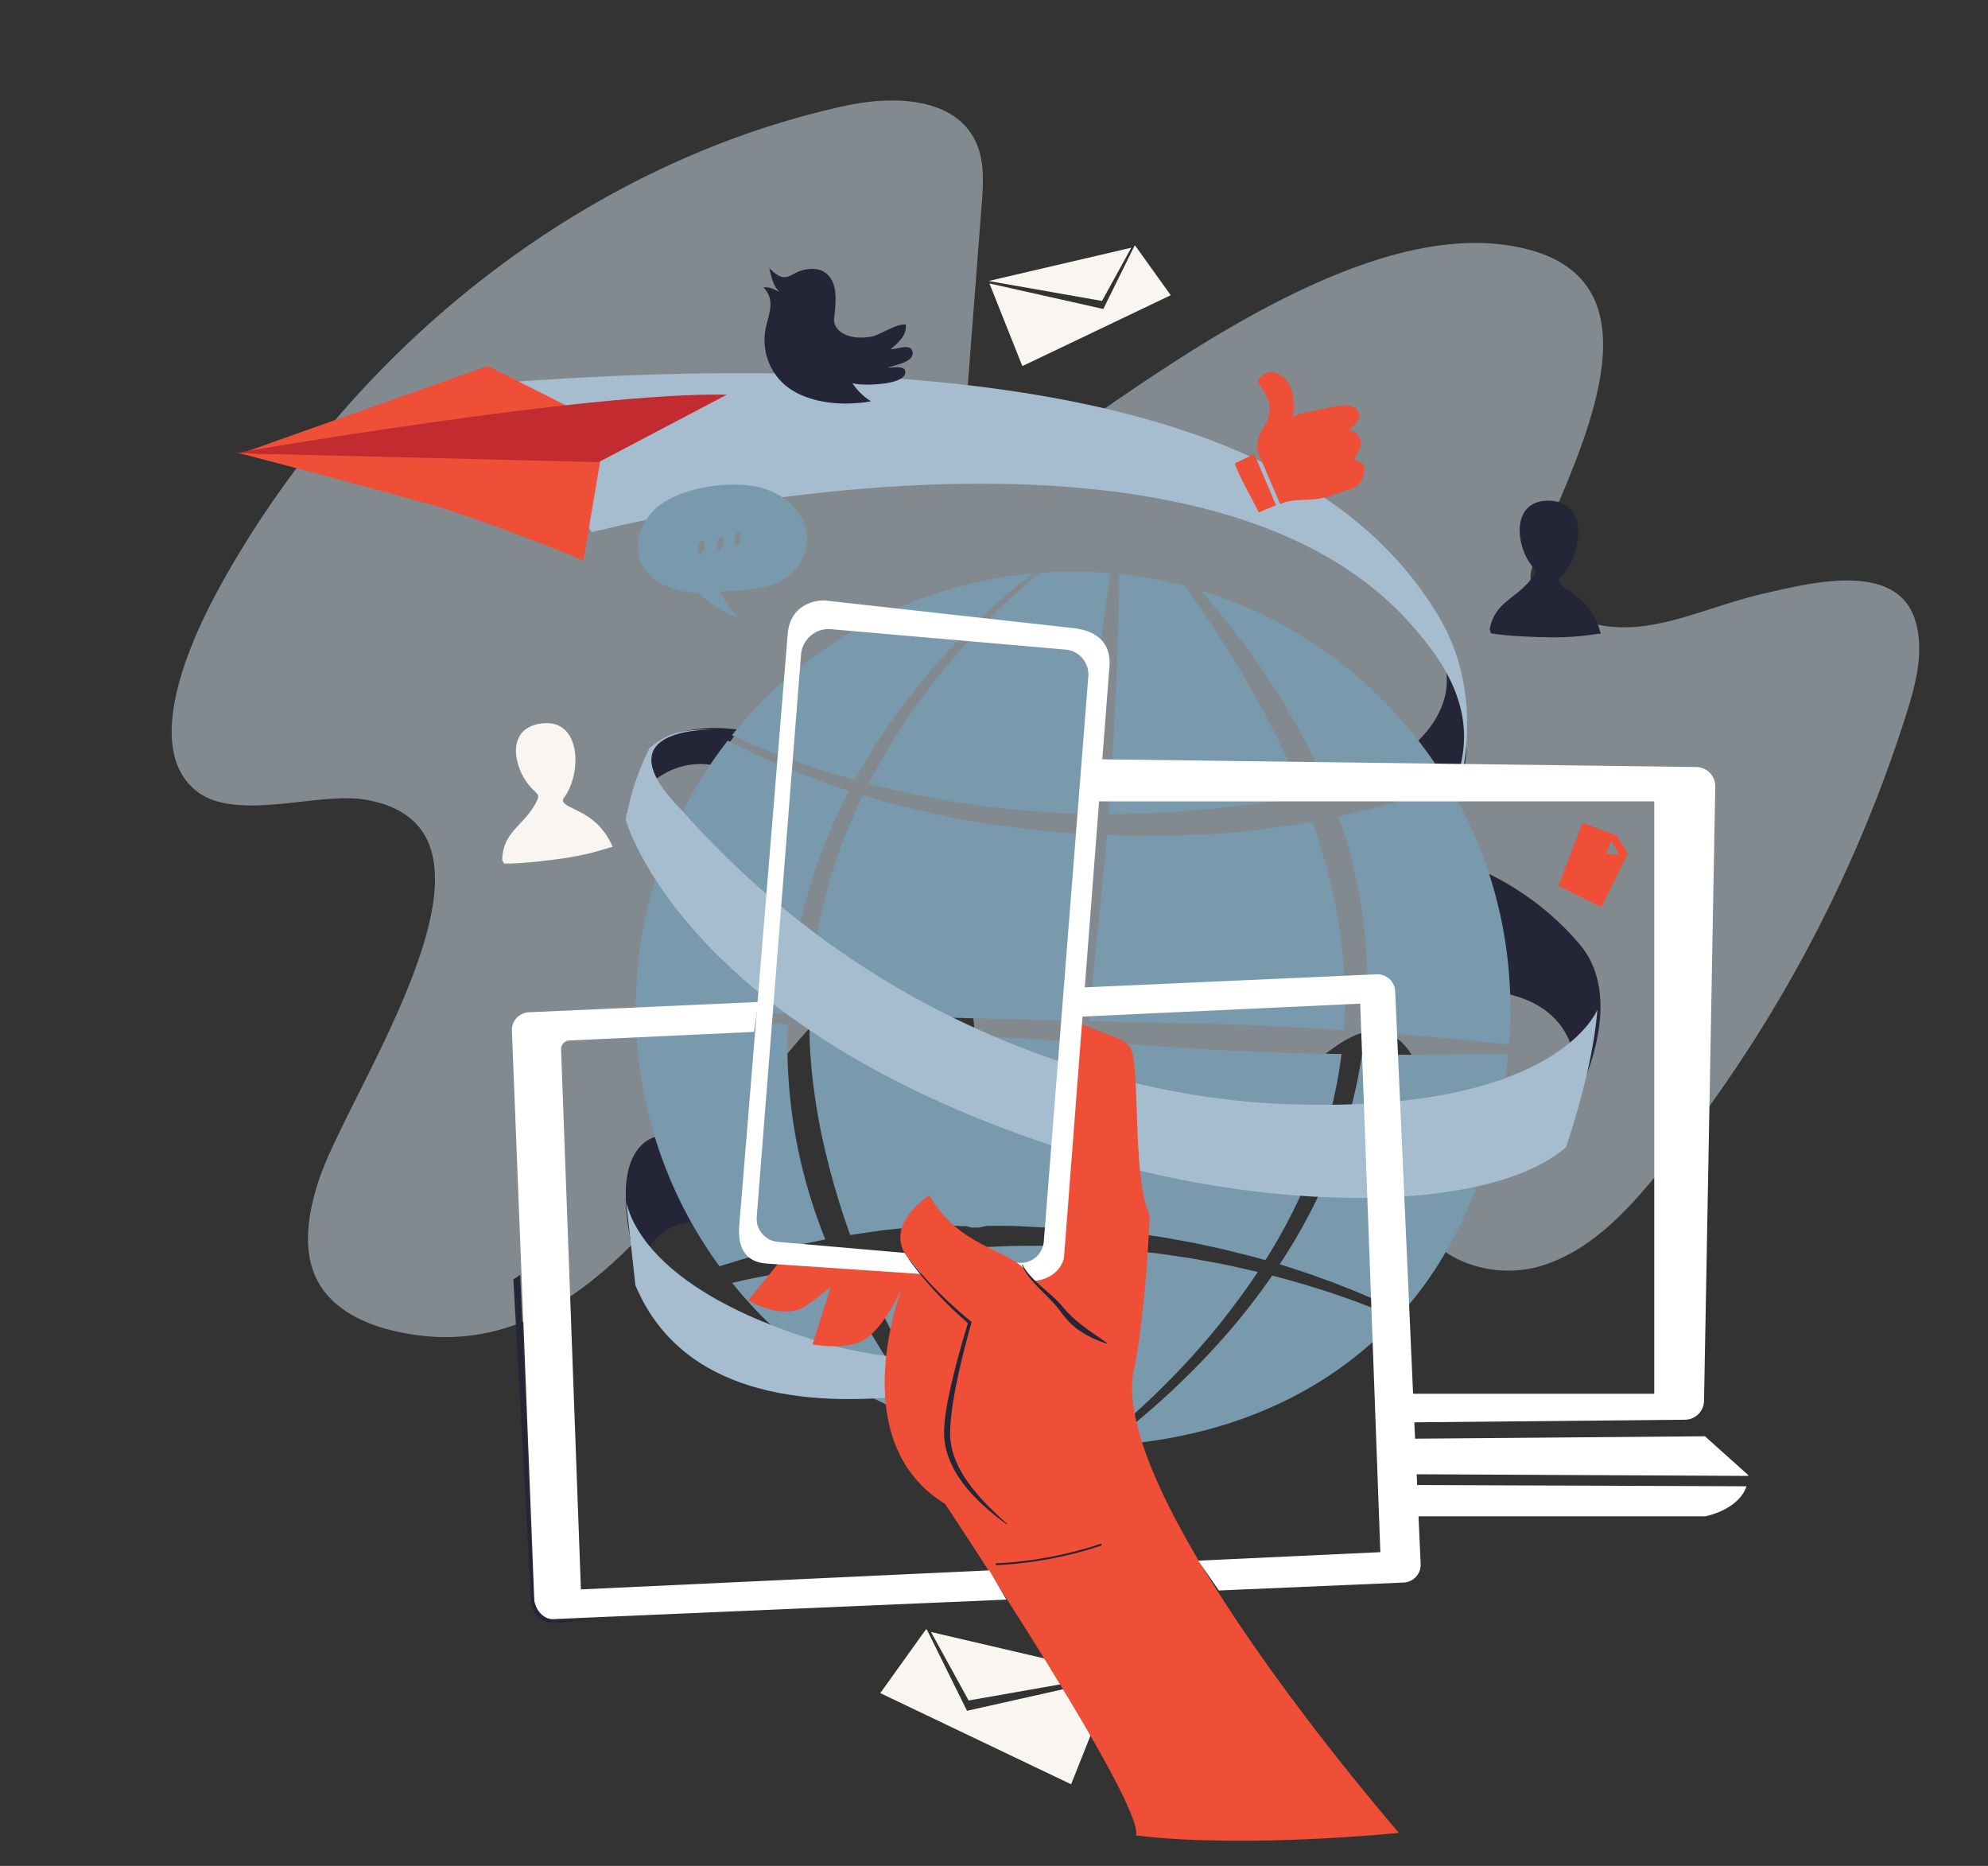 <svg xmlns="http://www.w3.org/2000/svg" xmlns:xlink="http://www.w3.org/1999/xlink" width="1064.225" height="998.604" viewBox="0 0 1064.225 998.604">
  <rect x="0" y="0" width="1064.225" height="998.604" fill="#333333" stroke="none"/>
  <defs>
    <clipPath id="clip-path">
      <path id="Path_252" data-name="Path 252" d="M2874.5,849.754l13.173-138.62,188.233,6.571,32.8,375.784-116.834-.839-43.044-62.019-110,7.516,31.428,53.629-332.738-2.386-4.1-344.354,185.842-27.33-9.565,65.591Z" fill="none"/>
    </clipPath>
    <clipPath id="clip-path-2">
      <path id="Path_261" data-name="Path 261" d="M3051.679,1108.636l-10.1-369.045-153.311,3.671,11.017-197.376,389.243,5.507,86.294,554.489Z" fill="none"/>
    </clipPath>
  </defs>
  <path id="Path_211" data-name="Path 211" d="M2762.9,256.659c25.273-5.525,57.838-4.841,69.56,18.221,5.341,10.508,4.564,22.948,3.659,34.7l-7.5,97.343c-.77,10-1.211,21.12,5.169,28.862,12.527,15.2,36.852,4.517,53.052-6.685,58.024-40.123,154.26-108.591,229.884-97.96,95.23,13.389,34.334,118.764,15.276,168.95-1.405,3.7-2.666,7.7-1.787,11.558,1.069,4.694,5.043,8.114,9.011,10.841,40.814,28.042,74.8,4.328,116.766-5.107,23.9-5.373,71.475-17.874,80.365,16.281,4.169,16.017-.32,32.9-5.313,48.679a743.061,743.061,0,0,1-132.91,245.581c-17.22,21.052-36.987,42.055-63.078,49.734s-59.543-3.574-67.073-29.709c-5.028-17.45,2.318-35.771,4.2-53.833s-6.29-40.866-24.405-42.14c-8.034-.565-15.652,3.49-22.258,8.1-35.772,24.955-58.489,70.078-100.6,81.437-37.63,10.15-81.043-16.107-89.526-54.148-4.236-18.995-.768-39.374-7.065-57.789-17.569-51.378-55.54-8.582-75.844,11.728-64.444,64.465-121.235,197.642-231.914,170.755-15.413-3.744-30.989-11.231-39.044-24.9-9.543-16.189-6.272-36.769-.548-54.668,15.717-49.155,116.146-190.432,24.1-204.665-24.659-3.813-68.266,12.123-89.253-4.414-29.6-23.321-2.567-81.784,11.376-107.414C2496.691,388.26,2621.584,287.553,2762.9,256.659Z" transform="translate(-2310.6 -200)" fill="#bdccd4" opacity="0.57"/>
  <g id="Group_165" data-name="Group 165" transform="translate(-2310.6 -200)">
    <g id="Group_156" data-name="Group 156">
      <path id="Path_212" data-name="Path 212" d="M2646.06,635.374s4.514-22.287,15.517-37.239c10.156-7.618,26.962-10.046,44.573-7.618l-13.965,19.045S2664.68,602.366,2646.06,635.374Z" fill="#242638"/>
      <path id="Path_213" data-name="Path 213" d="M3080.24,545.661s16.251,24.266-10.436,50.781l19.579,30.183S3108.17,596.442,3080.24,545.661Z" fill="#242638"/>
      <path id="Path_214" data-name="Path 214" d="M3153.595,789.41s29.062-52.472,2.823-83.787-58.963-42.319-58.963-42.319v66.863S3162.9,725.089,3153.595,789.41Z" fill="#242638"/>
      <path id="Path_215" data-name="Path 215" d="M2653.4,884.766s-1.694-32.162,37.24-31.594l-22.006-45.705S2629.129,802.389,2653.4,884.766Z" fill="#242638"/>
      <g id="Group_152" data-name="Group 152">
        <path id="Path_216" data-name="Path 216" d="M2917.545,635.6c7.632-.365,15.238-.559,22.761-1.132q5.637-.481,11.227-.962c3.721-.368,7.436-.521,11.1-1.027,7.338-.935,14.607-1.586,21.723-2.523,7.116-.971,14.1-2.011,20.964-2.846,1-.152,1.982-.32,2.97-.482q-3.019-7.7-6.231-15.065c-1.5-3.688-3.25-7.206-4.89-10.711s-3.259-6.958-5.045-10.263q-2.558-5.023-5.033-9.868-2.646-4.759-5.19-9.338-1.279-2.289-2.529-4.526-1.317-2.2-2.6-4.356-2.561-4.326-4.993-8.451-5.122-8.1-9.693-15.346-4.781-7.112-8.923-13.28c-2.77-4.1-5.451-7.774-7.8-11.15-.155-.222-.3-.429-.454-.648a233.619,233.619,0,0,0-35.156-6.433c-.007.483-.012.95-.016,1.447-.051,3.491-.107,7.355-.17,11.559-.1,4.2-.211,8.75-.329,13.607-.091,4.861-.325,10.018-.5,15.464s-.376,11.168-.671,17.135c-.273,5.968-.558,12.185-.851,18.617-.363,6.427-.74,13.074-1.126,19.9-.531,9.907-1.229,20.205-2.021,30.782C2908.566,635.7,2913.061,635.671,2917.545,635.6Z" fill="#7999ad"/>
        <path id="Path_217" data-name="Path 217" d="M2986.1,643.955c-7.3.839-14.753,1.465-22.286,2.112-3.76.392-7.576.434-11.394.617q-5.73.228-11.516.458l-2.891.111-2.9,0-5.817.006q-5.82.028-11.677.048c-4.8-.1-9.61-.261-14.421-.432-.027.33-.051.653-.078.985-1.259,14.871-2.775,30.22-4.414,45.812-1.564,15.6-3.158,31.439-4.748,47.28q-.27,2.794-.542,5.583c13.428.295,26.838.589,40.061.881,15.674.274,31.095.637,46.008,1.2,14.914.634,29.322,1.35,42.976,2.291,2.553.168,5.05.328,7.546.494a237.44,237.44,0,0,0-.668-40.923,293.683,293.683,0,0,0-10.252-52.07c-1.809-6.378-3.808-12.613-5.939-18.706-1.874.367-3.729.739-5.632,1.092C3000.539,641.92,2993.374,642.887,2986.1,643.955Z" fill="#7999ad"/>
        <path id="Path_218" data-name="Path 218" d="M2745.216,773.835a330.571,330.571,0,0,0,8.4,47.208,400.968,400.968,0,0,0,12.135,39.934c5.563-.845,11.2-1.639,16.933-2.484,7.3-.841,14.751-1.462,22.286-2.115,3.758-.39,7.574-.432,11.394-.615,3.82-.153,7.658.607,11.512.451l2.894.8h2.9c1.936,0,3.875-.914,5.819-.92,3.88-.016,7.774-.007,11.675-.022,7.8.174,15.626.942,23.445.942h1.07c.468-9.222.949-15.4,1.437-23.065,1.588-24.5,3.261-50.609,4.951-76.69-30.639-1.758-61.211-3.649-89.934-5.3-14.905-.87-29.308-1.774-42.968-2.571-1.786-.112-3.524-.252-5.288-.363Q2743.972,761.546,2745.216,773.835Z" fill="#7999ad"/>
        <path id="Path_219" data-name="Path 219" d="M2753.67,675.41a274.071,274.071,0,0,0-8.875,48.883q-.759,9.253-.9,18.521l5.53.117c13.678.336,28.1.689,43.027,1.057l90.3,2.305q.2-3.1.4-6.206c.973-15.894,1.944-31.788,2.9-47.433.887-15.652,1.853-31.047,3-45.928.015-.179.031-.353.045-.533l-6.64-.459c-3.9-.273-7.8-.489-11.669-.962-7.75-.845-15.48-1.534-23.086-2.746-3.809-.558-7.609-1.062-11.373-1.659q-5.634-1.014-11.2-2.015c-1.853-.333-3.707-.668-5.547-.995q-2.75-.594-5.477-1.18-5.454-1.175-10.824-2.337-5.331-1.331-10.567-2.634c-3.49-.865-6.942-1.732-10.318-2.748l-9.829-2.821c-.718,1.48-1.432,2.965-2.13,4.469-3.373,7.1-6.369,14.505-9.265,22.039C2758.453,659.741,2755.8,667.468,2753.67,675.41Z" fill="#7999ad"/>
        <path id="Path_220" data-name="Path 220" d="M3106.721,764.15c-4.2.063-8.754.134-13.608.208-4.861.1-10.025.061-15.474.1-5.447.027-11.175.062-17.147,0-5.972-.039-12.195-.08-18.636-.12-.694-.015-1.418-.027-2.118-.039-.131.845-.258,1.687-.41,2.529a261.082,261.082,0,0,1-15.094,55.2,297.769,297.769,0,0,1-25.075,49.171q-1.726,2.757-3.493,5.45l.755.217c3.29,1.012,6.512,2.111,9.7,3.139q2.388.783,4.748,1.548,2.337.841,4.635,1.661,4.593,1.664,9.043,3.271c5.851,2.358,11.567,4.458,16.909,6.842,7.1,2.978,13.7,6.039,19.79,9.029,2.592-2.918,5.124-5.912,7.569-9.012,26.86-34.041,44.567-82.187,49.141-129.473Q3112.848,764,3106.721,764.15Z" fill="#7999ad"/>
        <path id="Path_221" data-name="Path 221" d="M2933.272,942.054a408.21,408.21,0,0,0,30.381-33.613c6.888-8.659,13.763-17.874,20.265-27.69q-9.819-2.35-20.075-4.468-5.321-.974-10.723-1.953-2.7-.484-5.419-.979-2.733-.4-5.486-.8-5.5-.8-11.065-1.615c-3.72-.465-7.469-.836-11.225-1.262-7.5-.947-15.114-1.373-22.735-1.954-3.809-.341-7.641-.423-11.472-.564l-4-.146c-.328,3.336-.649,6.642-.969,9.894-1.381,13.619-2.682,26.488-3.887,38.371-2.426,23.763-4.445,43.562-5.857,57.428-.036.319-.066.624-.1.942,3.676.221,7.375.367,11.1.413q7.845.1,15.567-.206c2.362-1.889,4.794-3.865,7.307-5.963C2913.654,960.55,2923.3,951.971,2933.272,942.054Z" fill="#7999ad"/>
        <path id="Path_222" data-name="Path 222" d="M2868.616,972.5c.83-13.907,2.016-33.777,3.437-57.625.721-11.915,1.5-24.832,2.322-38.491.2-3.167.409-6.382.614-9.623l-.768-.03c-7.675-.021-15.348,0-22.982.113-7.632.366-15.238.56-22.761,1.133q-5.636.481-11.227.962c-3.719.366-7.436.519-11.1,1.027-7.334.935-14.6,1.583-21.721,2.523-4.614.627-9.153,1.267-13.661,1.881,1.245,3.09,2.4,6.169,3.741,9.108q1.987,4.672,3.908,9.186c1.336,2.985,2.725,5.878,4.039,8.736s2.636,5.643,4,8.331q2,4.062,3.907,7.931c2.575,5.144,5.277,9.889,7.6,14.477,4.961,9,9.369,16.834,13.168,23.193,1.81,3.178,3.5,5.974,4.983,8.409a233.662,233.662,0,0,0,52.445,9.744C2868.578,973.155,2868.6,972.839,2868.616,972.5Z" fill="#7999ad"/>
        <path id="Path_223" data-name="Path 223" d="M2721.888,870.244q4.6-1.143,9.362-2.331,2.382-.585,4.794-1.184l4.906-1.018c3.748-.787,7.579-1.57,11.45-2.34a295.223,295.223,0,0,1-12.487-38.962,275.185,275.185,0,0,1-7.343-49.57c-.49-8.788-.627-17.671-.372-26.57-7.461-.46-14.673-.909-21.525-1.332l-57.612-3.608c-.716-.047-1.407-.089-2.09-.135a232.963,232.963,0,0,0,44.766,134.517q4.155-1.29,8.513-2.6C2709.837,873.309,2715.769,871.849,2721.888,870.244Z" fill="#7999ad"/>
        <path id="Path_224" data-name="Path 224" d="M2653.161,740.938l57.711,1.178c6.857.146,14.073.3,21.539.453q.47-9.7,1.606-19.382a284.194,284.194,0,0,1,10.71-50.4c2.448-8.137,5.422-16.023,8.465-23.754,3.208-7.666,6.518-15.178,10.188-22.353.583-1.153,1.178-2.289,1.769-3.427-.828-.273-1.665-.549-2.487-.815l-4.748-1.552-4.633-1.66q-4.6-1.657-9.042-3.268c-5.852-2.358-11.565-4.462-16.91-6.844-10.083-4.221-19.14-8.621-27.174-12.722a233.045,233.045,0,0,0-49.188,140.554c-.018,1.324-.005,2.635,0,3.955C2651.683,740.909,2652.409,740.923,2653.161,740.938Z" fill="#7999ad"/>
        <path id="Path_225" data-name="Path 225" d="M2807.12,958.063c-2.253-2.981-4.874-6.2-7.5-9.867-2.595-3.684-5.456-7.646-8.423-11.939-5.766-8.7-12.2-18.606-18.388-29.921-1.54-2.83-3.155-5.7-4.726-8.672q-2.274-4.5-4.631-9.163c-1.591-3.1-2.972-6.368-4.471-9.641-.392-.862-.779-1.738-1.171-2.606-1.5.255-2.99.51-4.473.753l-9.9,1.56q-2.444.383-4.854.762l-4.751.925-9.288,1.833c-6.106,1.143-12.033,2.151-17.638,3.522-1.471.341-2.925.668-4.371.99a234.4,234.4,0,0,0,107.44,75.163C2809.062,960.6,2808.113,959.369,2807.12,958.063Z" fill="#7999ad"/>
        <path id="Path_226" data-name="Path 226" d="M2729.127,604.637c5.372,2.136,11.113,3.976,16.979,6.058l9.059,2.853q2.3.717,4.638,1.443,2.355.666,4.744,1.334c1.222.359,2.489.692,3.726,1.039q3.192-5.863,6.558-11.456c3.952-6.662,8.114-12.995,12.337-19.025a362.186,362.186,0,0,1,25.676-32.506c8.5-9.6,16.765-17.946,24.333-25.07s14.454-13.019,20.273-17.681c2.18-1.755,4.2-3.341,6.049-4.759a233.77,233.77,0,0,0-161.071,86.639C2710.374,597.137,2719.279,600.991,2729.127,604.637Z" fill="#7999ad"/>
        <path id="Path_227" data-name="Path 227" d="M3039.657,897.811c-5.372-2.131-11.113-3.975-16.978-6.061q-4.459-1.4-9.06-2.849c-1.534-.477-3.081-.963-4.637-1.445q-2.357-.664-4.744-1.336c-4.108-1.205-8.339-2.34-12.623-3.44a354.907,354.907,0,0,1-23.049,29.857,415.488,415.488,0,0,1-31.957,33c-11.946,11.055-23.312,20.371-33.428,28.056,61.4-3.5,116.216-26.037,155.282-68.179C3052.631,902.874,3046.363,900.294,3039.657,897.811Z" fill="#7999ad"/>
        <path id="Path_228" data-name="Path 228" d="M3086.334,620.426c-6.715,2.3-14.016,4.561-21.8,6.912-5.587,1.8-11.517,3.262-17.638,4.866q-4.6,1.146-9.362,2.331l-4.795,1.181c-1.624.34-3.259.677-4.907,1.021-.28.057-.57.116-.852.176,2.048,5.735,3.955,11.607,5.673,17.624a260.117,260.117,0,0,1,9.334,54.918q.2,3.555.411,7.126.049,3.581.1,7.168c.17,4.777-.115,9.576-.21,14.376-.054,2.4-.313,4.8-.461,7.2-.2,2.269-.27,4.555-.558,6.819.359.024.732.051,1.091.073,6.42.491,12.625.965,18.582,1.426,5.956.429,11.663.938,17.087,1.417s10.576.886,15.411,1.388c4.836.478,9.36.92,13.545,1.332q6.217.671,11.4,1.228.624-8.031.735-15.989A232.969,232.969,0,0,0,3086.334,620.426Z" fill="#7999ad"/>
        <path id="Path_229" data-name="Path 229" d="M3015.524,818.73a251.111,251.111,0,0,0,13.083-53.448c.051-.389.085-.78.136-1.166-2.262-.042-4.515-.08-6.822-.123-13.682-.2-28.1-.678-43.018-1.278-14.91-.679-30.309-1.59-45.951-2.619l-40.607-2.479c-2.525,26.087-5.031,51.942-7.4,76.452q-1.114,11.412-2.192,22.4l3.569.245c3.9.273,7.8.487,11.669.963,7.75.844,15.478,1.533,23.087,2.746,3.809.558,7.61,1.064,11.376,1.66l11.2,2.014q2.782.5,5.548,1,2.745.591,5.477,1.176l10.825,2.337q5.327,1.329,10.566,2.636c3.489.863,6.942,1.735,10.317,2.749l1.608.46c1.513-2.412,3.014-4.851,4.473-7.334A289.576,289.576,0,0,0,3015.524,818.73Z" fill="#7999ad"/>
        <path id="Path_230" data-name="Path 230" d="M2958.233,521.55q4.76,5.809,10.276,12.535,5.3,6.88,11.1,14.749,2.8,4,5.746,8.2l2.955,4.27q1.414,2.21,2.86,4.47a356.114,356.114,0,0,1,22.782,40.306q4.332,8.8,8.223,18.3c1.051-.168,2.123-.335,3.164-.5l4.855-.757,4.75-.927q4.714-.933,9.285-1.832c6.108-1.142,12.037-2.152,17.64-3.524,5.618-1.295,11.032-2.45,16.187-3.553l3.378-.726a234.544,234.544,0,0,0-128-96.51C2954.979,517.784,2956.594,519.608,2958.233,521.55Z" fill="#7999ad"/>
        <path id="Path_231" data-name="Path 231" d="M2859,513.457a382.812,382.812,0,0,0-42.481,44.049,356.731,356.731,0,0,0-24.04,32.947c-5.822,9.052-11.518,18.713-16.784,28.942,9.4,2.454,19.187,4.672,29.253,6.772l10.722,1.948q2.7.492,5.419.982,2.732.4,5.487.8,5.5.8,11.063,1.619c3.718.464,7.468.833,11.225,1.259,7.5.949,15.115,1.375,22.738,1.953,3.806.342,7.64.428,11.469.569l6.933.249c.938-10.91,1.93-21.506,3.032-31.676q1.071-10.206,2.083-19.827,1.114-9.6,2.148-18.513c.665-5.935,1.4-11.616,2.09-17.019s1.3-10.534,1.99-15.343c.665-4.812,1.283-9.319,1.858-13.481.615-4.162,1.181-7.986,1.689-11.439.079-.514.153-1,.229-1.5q-8.44-.718-17.042-.844c-7.081-.093-14.088.152-21.016.677C2864.708,508.515,2862.009,510.8,2859,513.457Z" fill="#7999ad"/>
      </g>
      <path id="Path_232" data-name="Path 232" d="M2695.148,590.517s-65.453-3.1-19.474,43.218c111.167,125.134,248.732,153.594,317.882,156.917,150.162,7.222,172.166-50.329,172.166-50.329-1.691,21.16-7.615,45.7-16.781,73.652-41.114,35.621-159.122,36.089-266.508,1.946C2675.413,750.1,2645.5,638.478,2645.5,638.478a146.6,146.6,0,0,1,12.835-38.228C2666.663,593.537,2673.6,589.816,2695.148,590.517Z" fill="#a5bdce"/>
      <path id="Path_233" data-name="Path 233" d="M2627.257,484.861s316.716-82.472,436.057,46.411c24.728,26.709,40.343,55.014,24.826,91.408l1.977,4.232s18.053-50.783-9.029-96.486C3036.3,454.838,2921.935,379.271,2580.2,404.737Z" fill="#a5bdce"/>
      <path id="Path_234" data-name="Path 234" d="M2438.512,442.542l193.511,3.533-9.1,53.883s-33.291-14.107-75.61-28.212C2504.063,459.676,2455.912,446.919,2438.512,442.542Z" fill="#ef4e37"/>
      <path id="Path_235" data-name="Path 235" d="M2439.026,442.892l132.589-47.052,50.55,25.432Z" fill="#ef4e37"/>
      <path id="Path_236" data-name="Path 236" d="M2436.548,442.517s188.525-32.893,263.135-31.287l-68.613,36.111Z" fill="#c22b2f"/>
      <path id="Path_237" data-name="Path 237" d="M2946.791,483.588" fill="none" stroke="#29abe2" stroke-miterlimit="10" stroke-width="0.281"/>
      <path id="Path_238" data-name="Path 238" d="M2913.41,489.949" fill="none" stroke="#29abe2" stroke-miterlimit="10" stroke-width="0.281"/>
      <path id="Path_239" data-name="Path 239" d="M2795.067,398.3c2.388,7.958-23.567,8.439-28.2,6.734a32.825,32.825,0,0,0,10.014,9.732c-14.125,2.525-31.756,1.468-43.905-7.023a31.627,31.627,0,0,1-12.285-32.9c1.84-7.784,4.845-14.372-1.363-21.012,3.117-.442,5.744,1.088,8.524,2.389-3.514-3.353-4.374-8.4-5.492-12.859,1.765,2.007,5.055,4.759,7.415,4.939,3.509.268,5.96-2.2,9.025-3.229,6.508-2.179,13.372-1.743,17.009,4.8,2.82,5.078,2.326,11.849,1.323,20.461-.767,6.6,7.618,12.272,20.314,9.733,4.477-.895,13.549-7.2,18.013-6.325.756,5.7-4.228,9.933-8.023,13.126,3.116.309,10.881-3.561,11.727,1.64.872,5.384-9.96,6.89-13.3,8.284C2788,396.746,2794.273,395.65,2795.067,398.3Z" fill="#242638"/>
      <g id="Group_153" data-name="Group 153">
        <path id="Path_240" data-name="Path 240" d="M2916.206,332.57l-76.373,17.815,60.708,10.676Z" fill="#f9f6f2"/>
        <path id="Path_241" data-name="Path 241" d="M2918.292,331.453l-.35.084-16.718,33.823L2840.264,351.7l17.632,44.234L2937.319,358Z" fill="#f9f6f2"/>
      </g>
      <g id="Group_154" data-name="Group 154">
        <path id="Path_242" data-name="Path 242" d="M2808.989,1073.436l98.231,22.914-78.083,13.732Z" fill="#f9f6f2"/>
        <path id="Path_243" data-name="Path 243" d="M2806.305,1072l.45.108,21.5,43.5,78.408-17.576-22.678,56.894-102.154-48.782Z" fill="#f9f6f2"/>
      </g>
      <g id="Group_155" data-name="Group 155">
        <path id="Path_244" data-name="Path 244" d="M2982.039,442.961c-2.848,1.559-8.655,4.082-10.37,4.938,1.437,5.9,11.446,22.893,12.735,26.356,1.967-.9,6.312-2.663,9.3-3.846Z" fill="#ef4e37"/>
        <path id="Path_245" data-name="Path 245" d="M3040.226,448.423c-.428-.6-4.586-3.152-5-1.951,1.23-3.543,3.894-5.119,3.765-9.38-.119-3.686-2.969-6.976-6.594-6.574,2.089-2.451,6.13-4.769,5.753-8.5-.387-3.784-3.9-5.157-7.525-5.01-5.761.226-11.19,1.561-16.753,2.924-2.035.5-10.747,1.588-11.5,3.855,2.1-6.3.56-17.316-4.486-21.645-3.47-2.979-6.968-4.094-10.947-1.556-4.1,2.611-3.253,3.827-.677,7.518,4.638,6.653,5.666,13.458.86,20.433-2.521,3.662-4.515,9.292-3.032,13.689l-.012.006,11.807,27.546c.642-.255,1.21-.481,1.576-.622,6.112-2.367,13.291-1.178,19.7-2.323,5.232-.944,10.055-3.362,15.2-4.709,4.474-1.167,7.234-3.665,8.324-8.515C3041.066,451.94,3041.276,449.924,3040.226,448.423Z" fill="#ef4e37"/>
      </g>
      <path id="Path_246" data-name="Path 246" d="M2914.151,917.509s-214.408,87.227-263.4-29.657l-5.541-49.916s-2.04,48.145,105.059,80.464C2824.388,940.766,2914.151,917.509,2914.151,917.509Z" fill="#a5bdce"/>
      <path id="Path_247" data-name="Path 247" d="M3176.034,647.075l-18.34-6.692-12.8,33.65,22.907,11.506,14.192-28.671Zm-5.8,9.676,3.133-7.051,3.79,7.8Z" fill="#ef4e37"/>
      <path id="Path_248" data-name="Path 248" d="M2579.431,660.159c.406-14.841,10.982-17.933,17.606-29.68,3.5-6.21,1.143-4.652-3.52-10.564-8.342-10.587-11.79-30.34,7.013-32.738,21.694-2.772,21.664,27.7,11.6,40.283-2.008,6.038,17.609,4.526,26.508,26.011-.016-.972-8.4,3.166-25,5.682-8.969,1.359-24.143,3.19-33.2,3.019" fill="#f9f6f2"/>
      <path id="Path_249" data-name="Path 249" d="M3108.054,536.788c2.706-14.6,13.633-16.011,22-26.587,4.421-5.591,1.852-4.418-1.836-10.983-6.6-11.753-6.936-31.8,12.011-31.251,21.861.63,17.1,30.73,5.2,41.6-2.921,5.653,16.693,7.205,22.148,29.811.135-.962-8.789,1.824-25.578,1.732-9.072-.05-24.346-.6-33.269-2.173" fill="#242638"/>
    </g>
    <g id="Group_164" data-name="Group 164">
      <path id="Path_250" data-name="Path 250" d="M2731.82,870.52l-20.648,25.418s15.042,9.232,27.312,4.751c4.744-1.724,16.889-11.993,16.889-11.993l-9.812,30.832s14.016,2.806,24.647-1.028c13.019-4.685,23.674-30.419,23.674-30.419s-32.975,82.692,22.677,116.836c0,0,106.685,160.358,102.2,177.393,58,7.133,140.748-1.366,140.748-1.366s-160.834-184.55-141.234-250.621c0,0,5.98-32.319,7.761-80.125-8.782-17.448-5.476-71.951-9.245-86.885-2.515-9.971-20.021-9.19-34.3-19.664-3.573-2.62-10.47,140.247-13.355,135.875Z" fill="#ef4e37"/>
      <g id="Group_158" data-name="Group 158">
        <g id="Group_157" data-name="Group 157" clip-path="url(#clip-path)">
          <path id="Path_251" data-name="Path 251" d="M3057.476,730.6a9.509,9.509,0,0,0-9.855-9.159L2593.8,741.755a9.512,9.512,0,0,0-9.158,9.856l12.023,305.769a9.51,9.51,0,0,0,9.857,9.158l455.433-19.573a9.514,9.514,0,0,0,9.158-9.857Zm-435.9,320.034L2610.96,761.691a4.666,4.666,0,0,1,4.448-4.833l423.346-19.723,10.781,293.569Z" fill="#fff"/>
        </g>
      </g>
      <path id="Path_253" data-name="Path 253" d="M2883.621,535.979l-131.293-14.586c-3.475-.3-18.574,1.021-20.034,17.8L2706.377,855.4c-1.824,20.968,12.66,20.647,16.132,20.948L2858.5,885.54c16.773,1.459,21.418-9.425,21.72-12.9L2904.34,558.91C2904.642,555.434,2907.735,538.078,2883.621,535.979Zm-27.735,339.866-128.869-11.212a12.438,12.438,0,0,1-11.319-13.386l23.723-300.973a14.8,14.8,0,0,1,16.029-13.538L2881,547.654a13.4,13.4,0,0,1,12.2,14.442l-23.834,302.355A12.437,12.437,0,0,1,2855.886,875.845Z" fill="#fff"/>
      <path id="Path_254" data-name="Path 254" d="M2904.958,918.535c-40.741-26.93-45.4-38.734-45.4-38.734-10.572-11.832-35.376-12.379-51.6-40.139-27.076,19.827-10.154,34.768-10.154,34.768,54.762,62.59,25.93,82.4,25.93,82.4,26,46.643,73.713,56.937,73.713,56.937S2928.98,934.412,2904.958,918.535Z" fill="#ef4e37"/>
      <path id="Path_255" data-name="Path 255" d="M2857.952,876.686a20.612,20.612,0,0,0,1.988,3.332,33.459,33.459,0,0,0,2.452,3.008,73.854,73.854,0,0,0,5.6,5.415c3.873,3.493,7.994,6.768,11.492,10.932a62.881,62.881,0,0,0,11.117,10.446c2.017,1.562,4.119,3.048,6.262,4.518s4.324,2.927,6.456,4.508l-.14.276a58.69,58.69,0,0,1-7.406-2.875,51.658,51.658,0,0,1-6.984-3.908,36.047,36.047,0,0,1-6.176-5.206c-.457-.5-.928-.981-1.359-1.5s-.885-1.017-1.3-1.552-.843-1.049-1.236-1.594l-1.175-1.589a57.489,57.489,0,0,0-5.091-5.768c-1.811-1.866-3.688-3.7-5.529-5.575a75.244,75.244,0,0,1-5.264-5.915,33.56,33.56,0,0,1-2.271-3.261,20.935,20.935,0,0,1-1.729-3.573Z" fill="#242638"/>
      <path id="Path_256" data-name="Path 256" d="M2797.32,873.774q3.633,4.638,7.537,9.045t8.041,8.584q4.143,4.172,8.514,8.1t8.9,7.668l.429.352-.154.557c-2.687,9.692-5.226,19.426-7.333,29.237-1.044,4.906-1.986,9.83-2.7,14.772-.345,2.471-.675,4.942-.9,7.412-.138,1.234-.214,2.467-.309,3.7-.058,1.23-.152,2.465-.139,3.658a37.265,37.265,0,0,0,.721,7.185,42.1,42.1,0,0,0,2.054,6.974,52.194,52.194,0,0,0,3.172,6.618,64.539,64.539,0,0,0,4.012,6.221,102.8,102.8,0,0,0,9.677,11.379c3.488,3.594,7.18,7.006,10.938,10.362l-.193.242a135.482,135.482,0,0,1-11.832-9.475,91.875,91.875,0,0,1-10.51-11.055,66.992,66.992,0,0,1-4.425-6.3,50.718,50.718,0,0,1-3.56-6.888,42.107,42.107,0,0,1-2.39-7.441,37.712,37.712,0,0,1-.876-7.809c-.015-1.325.074-2.6.136-3.888.112-1.276.208-2.555.365-3.821.133-1.272.329-2.53.507-3.792.086-.631.2-1.255.3-1.883s.2-1.255.324-1.878c.915-5,2-9.939,3.195-14.851s2.477-9.794,3.835-14.653,2.793-9.694,4.26-14.517l.275.909c-2.984-2.578-5.917-5.215-8.76-7.947s-5.622-5.528-8.313-8.407-5.3-5.834-7.812-8.864-4.92-6.147-7.238-9.325Z" fill="#242638"/>
      <path id="Path_257" data-name="Path 257" d="M2585.423,884.74l9.539,172.461s.689,11.706,13.082,11.475c18.053-2.14,18.053-1.986,18.053-1.986l-17.442.306s-11.934.918-12.546-14.384c-.928-23.236-7.013-170.322-7.013-170.322Z" fill="#242638"/>
      <g id="Group_163" data-name="Group 163">
        <g id="Group_162" data-name="Group 162" clip-path="url(#clip-path-2)">
          <g id="Group_161" data-name="Group 161">
            <g id="Group_160" data-name="Group 160">
              <path id="Path_258" data-name="Path 258" d="M3218.533,610.512l-461.739-6.006a10.294,10.294,0,0,0-10.3,10.3l8.58,339.014a10.3,10.3,0,0,0,10.3,10.293l447.147-4.287a10.3,10.3,0,0,0,10.3-10.3l6.007-328.71A10.3,10.3,0,0,0,3218.533,610.512Zm-22.378,335.4h-423.61V628.884h423.61Z" fill="#fff"/>
              <g id="Group_159" data-name="Group 159">
                <path id="Path_259" data-name="Path 259" d="M2734.889,993.565c1.261,6.613,4.632,17.935,13.386,17.935H3223.5s17.669-3.211,22.045-16.06Z" fill="#fff"/>
                <path id="Path_260" data-name="Path 260" d="M3246.412,989.891c.014-.146.04-.286.051-.435l-23.169-20.774-468.477,3.878-20.651,14.618s0,.072.013.185Z" fill="#fff"/>
              </g>
            </g>
          </g>
        </g>
      </g>
      <path id="Path_262" data-name="Path 262" d="M2538.5,710.214l182.688,1.836-4.591,54.164,167.081-2.754,3.99-52.325,211.464-4.595v461.769L2449.771,1198.6l30.6-470.948Z" fill="none"/>
      <path id="Path_263" data-name="Path 263" d="M2843.68,1037.189a210.212,210.212,0,0,0,56.631-10.581" fill="none" stroke="#242638" stroke-miterlimit="10" stroke-width="1"/>
    </g>
    <rect id="Rectangle_42" data-name="Rectangle 42" width="1021.677" height="974.969" transform="translate(2310.6 200)" fill="none"/>
    <path id="Path_264" data-name="Path 264" d="M2739.764,499.637c9.36-19.586-6.114-35.848-25.093-39.352-16.378-3.026-44.129,1.235-55.36,14.164-13.67,15.728-9.609,41.075,25.444,42.93,6.583,6.3,11.66,9.732,20.983,13.147-5.724-6.107-5.993-6.879-9.429-13.913C2706.767,515.5,2731.2,517.554,2739.764,499.637Zm-55.289-3.9c-.762-1.9.334-4.238.923-6.03l-.172,1.385c.465-2.229,1.782-2.585,2.421-.567.367,1.149-.343,3.431-.873,4.538C2686.009,496.655,2685.282,497.748,2684.475,495.734Zm10.232-2.291c-.766-1.895.337-4.24.922-6.027l-.172,1.383c.462-2.233,1.781-2.586,2.423-.57.367,1.147-.347,3.43-.874,4.537C2696.24,494.364,2695.513,495.455,2694.707,493.443ZM2704,491.1c-.761-1.894.344-4.241.927-6.027l-.173,1.383c.464-2.234,1.783-2.585,2.424-.568.367,1.147-.347,3.428-.87,4.532C2705.539,492.017,2704.811,493.111,2704,491.1Z" fill="#7999ad"/>
  </g>
</svg>
